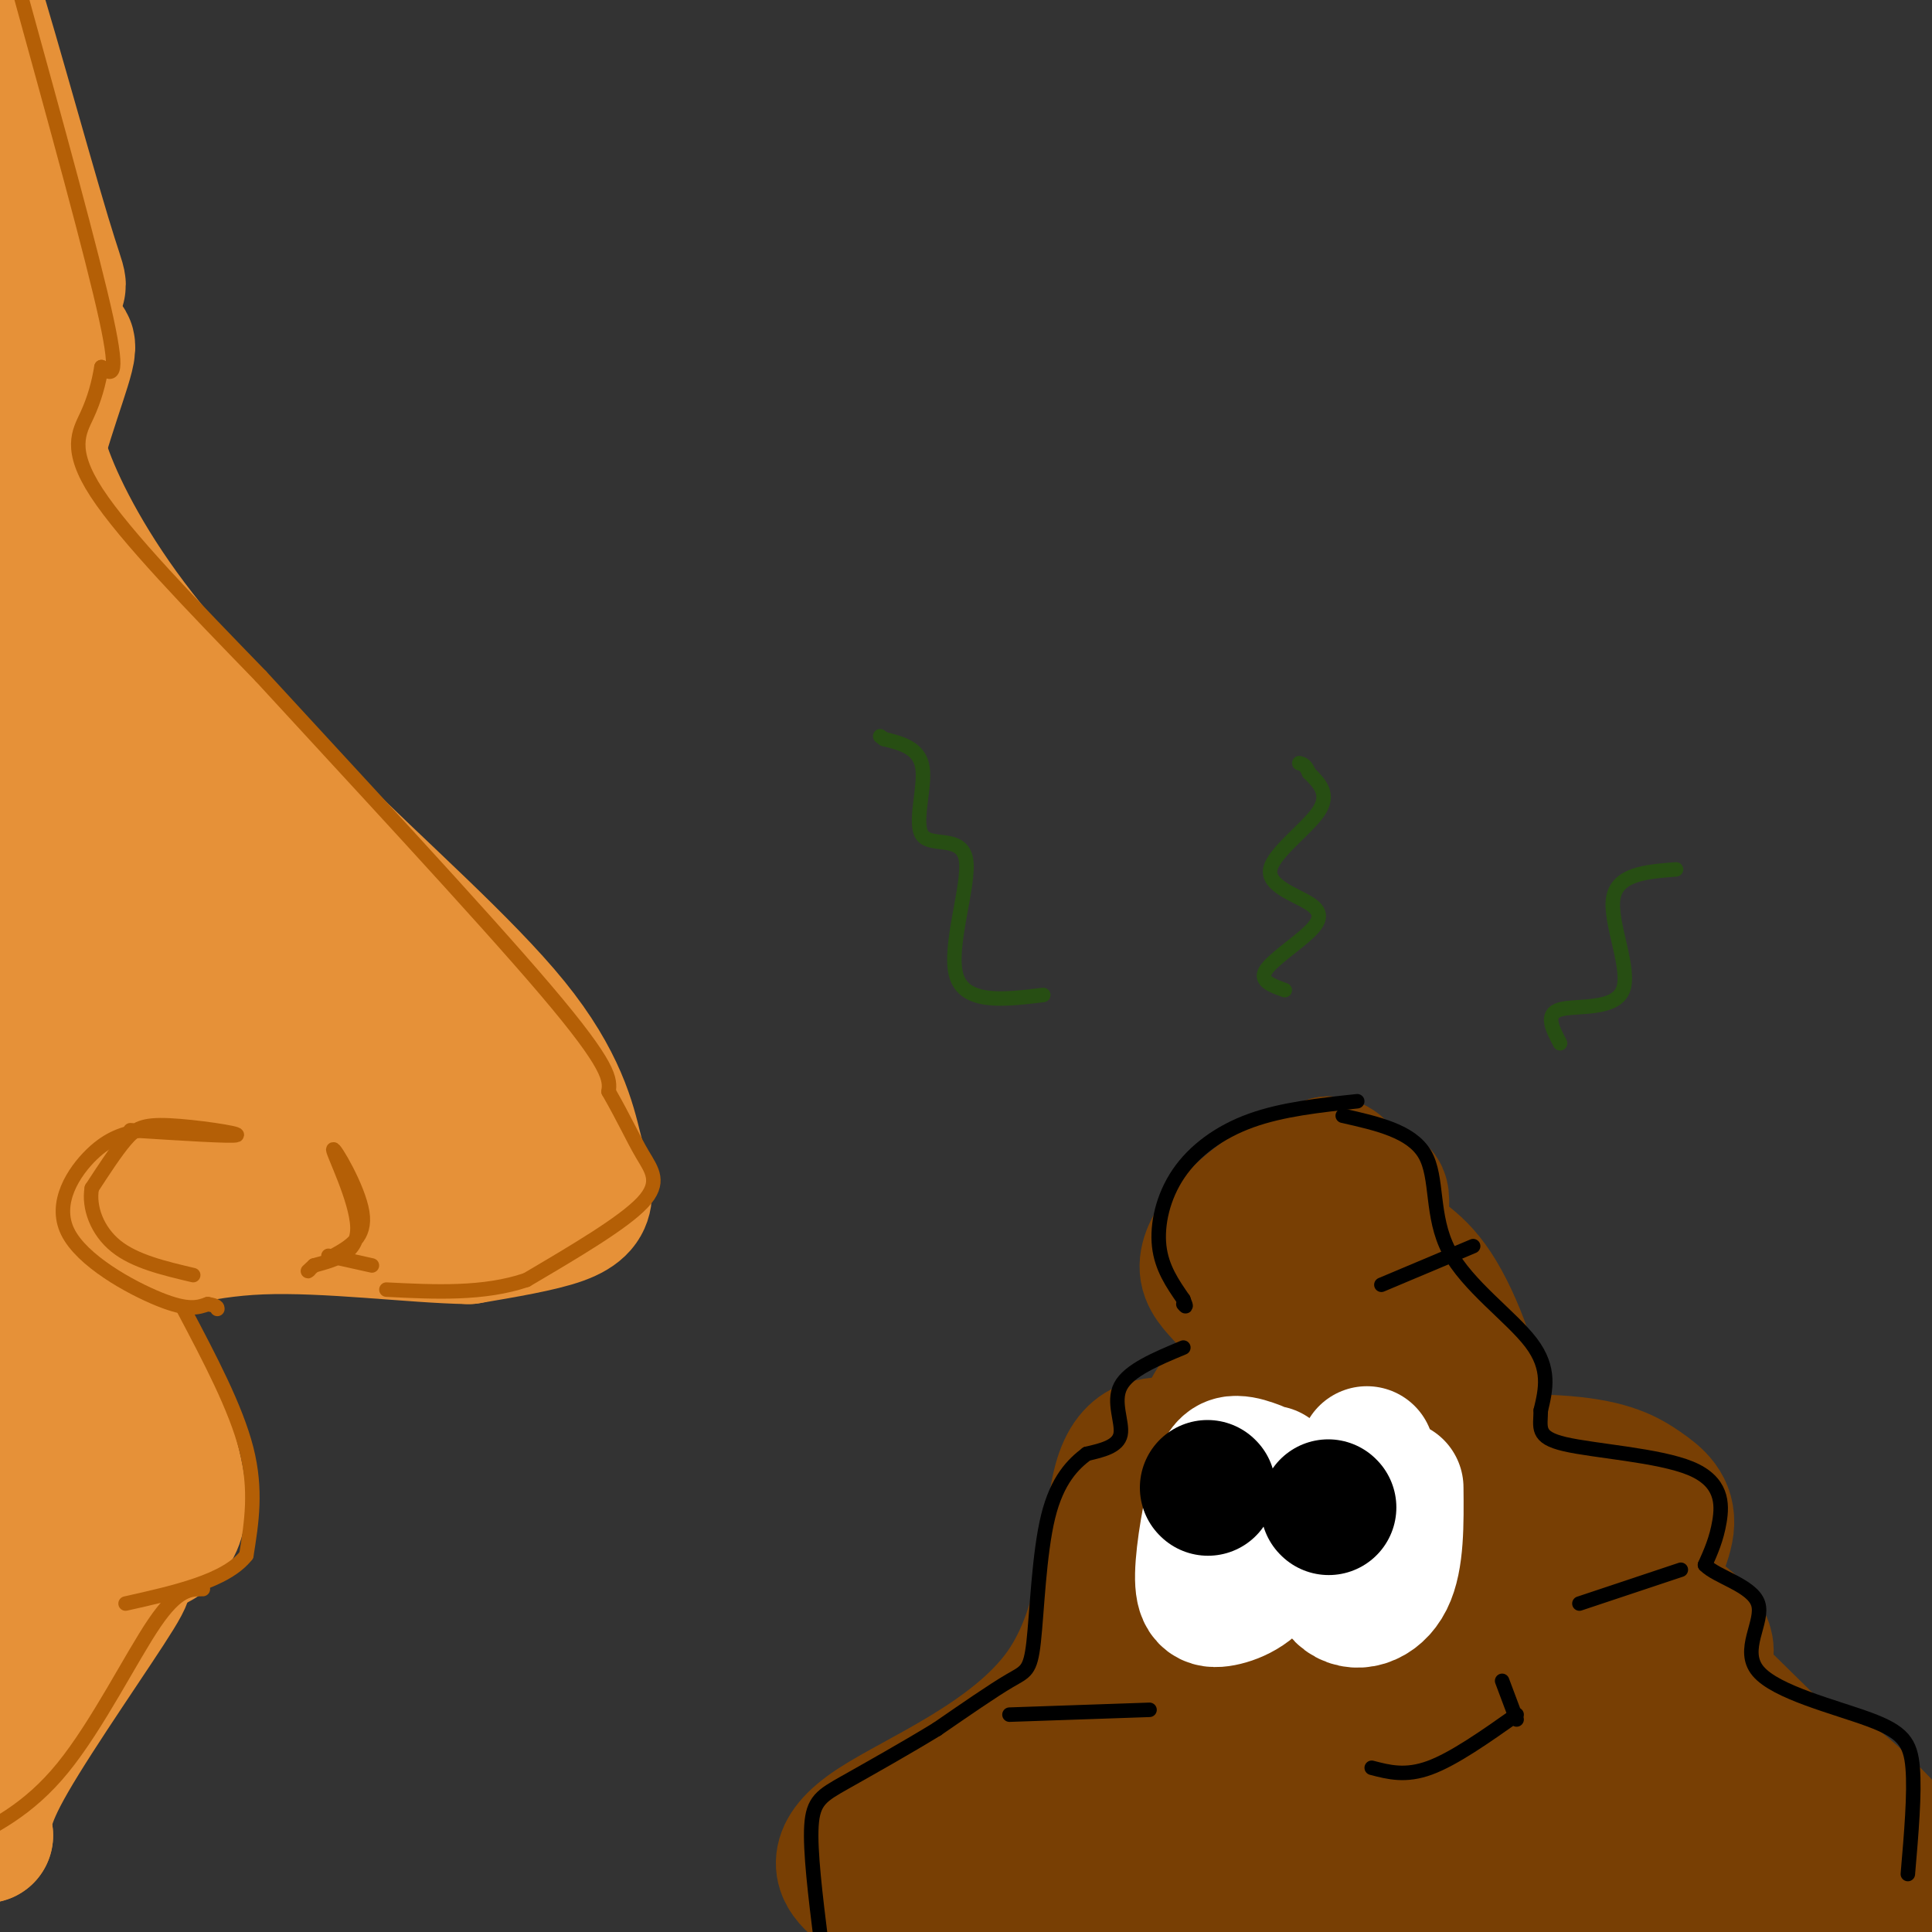 <svg viewBox='0 0 400 400' version='1.1' xmlns='http://www.w3.org/2000/svg' xmlns:xlink='http://www.w3.org/1999/xlink'><rect x="0" y="0" width="400" height="400" fill="#333333" stroke="none"/><g fill='none' stroke='rgb(230,145,56)' stroke-width='28' stroke-linecap='round' stroke-linejoin='round'><path d='M8,84c-0.756,2.844 -1.511,5.689 1,13c2.511,7.311 8.289,19.089 18,32c9.711,12.911 23.356,26.956 37,41'/><path d='M64,170c14.485,14.406 32.199,29.921 42,42c9.801,12.079 11.689,20.722 13,26c1.311,5.278 2.045,7.190 2,9c-0.045,1.810 -0.870,3.517 -5,5c-4.130,1.483 -11.565,2.741 -19,4'/><path d='M97,256c-11.083,-0.155 -29.292,-2.542 -43,-2c-13.708,0.542 -22.917,4.012 -29,5c-6.083,0.988 -9.042,-0.506 -12,-2'/><path d='M13,257c-4.040,-1.860 -8.138,-5.511 -9,-26c-0.862,-20.489 1.514,-57.816 1,-79c-0.514,-21.184 -3.919,-26.223 -4,-20c-0.081,6.223 3.161,23.709 6,35c2.839,11.291 5.277,16.387 11,28c5.723,11.613 14.733,29.742 20,39c5.267,9.258 6.791,9.645 8,9c1.209,-0.645 2.105,-2.323 3,-4'/><path d='M49,239c1.113,-3.489 2.396,-10.213 2,-18c-0.396,-7.787 -2.473,-16.637 -6,-26c-3.527,-9.363 -8.506,-19.240 -18,-32c-9.494,-12.760 -23.502,-28.404 -28,-30c-4.498,-1.596 0.514,10.854 6,21c5.486,10.146 11.444,17.986 20,29c8.556,11.014 19.709,25.202 30,35c10.291,9.798 19.719,15.205 24,17c4.281,1.795 3.413,-0.021 2,-3c-1.413,-2.979 -3.373,-7.122 -8,-15c-4.627,-7.878 -11.921,-19.493 -21,-30c-9.079,-10.507 -19.944,-19.906 -28,-26c-8.056,-6.094 -13.302,-8.884 -14,-8c-0.698,0.884 3.151,5.442 7,10'/><path d='M17,163c9.434,10.791 29.519,32.770 43,46c13.481,13.230 20.359,17.711 22,17c1.641,-0.711 -1.956,-6.613 -3,-10c-1.044,-3.387 0.466,-4.258 -12,-12c-12.466,-7.742 -38.906,-22.354 -44,-23c-5.094,-0.646 11.160,12.675 19,20c7.840,7.325 7.266,8.654 19,15c11.734,6.346 35.774,17.709 42,20c6.226,2.291 -5.364,-4.488 -17,-9c-11.636,-4.512 -23.318,-6.756 -35,-9'/><path d='M51,218c-15.594,-3.810 -37.078,-8.834 -47,-12c-9.922,-3.166 -8.283,-4.474 0,3c8.283,7.474 23.208,23.729 25,22c1.792,-1.729 -9.551,-21.443 -15,-34c-5.449,-12.557 -5.006,-17.958 -6,-27c-0.994,-9.042 -3.427,-21.726 -4,-34c-0.573,-12.274 0.713,-24.137 2,-36'/><path d='M6,100c2.533,-12.267 7.867,-24.933 8,-28c0.133,-3.067 -4.933,3.467 -10,10'/><path d='M4,82c-0.412,-3.495 3.557,-17.233 6,-21c2.443,-3.767 3.359,2.438 -1,-12c-4.359,-14.438 -13.993,-49.520 -15,-51c-1.007,-1.480 6.614,30.640 10,44c3.386,13.360 2.539,7.960 0,17c-2.539,9.040 -6.769,32.520 -11,56'/><path d='M-7,115c-1.600,15.384 -0.099,25.845 1,36c1.099,10.155 1.797,20.006 6,35c4.203,14.994 11.910,35.132 14,45c2.090,9.868 -1.437,9.464 -5,10c-3.563,0.536 -7.161,2.010 -7,3c0.161,0.990 4.080,1.495 8,2'/><path d='M10,246c1.667,1.000 1.833,2.500 2,4'/><path d='M24,268c0.000,0.000 11.000,32.000 11,32'/><path d='M35,300c2.556,9.067 3.444,15.733 -2,19c-5.444,3.267 -17.222,3.133 -29,3'/><path d='M4,322c-7.411,2.775 -11.439,8.214 -9,1c2.439,-7.214 11.346,-27.079 14,-38c2.654,-10.921 -0.946,-12.898 -3,-15c-2.054,-2.102 -2.561,-4.328 -4,-1c-1.439,3.328 -3.808,12.212 -3,23c0.808,10.788 4.795,23.481 8,27c3.205,3.519 5.630,-2.138 7,-7c1.370,-4.862 1.685,-8.931 2,-13'/><path d='M16,299c1.123,0.100 2.930,6.852 5,12c2.070,5.148 4.404,8.694 -1,18c-5.404,9.306 -18.544,24.373 -20,26c-1.456,1.627 8.772,-10.187 19,-22'/><path d='M19,333c5.321,-5.917 9.125,-9.708 5,-3c-4.125,6.708 -16.179,23.917 -22,34c-5.821,10.083 -5.411,13.042 -5,16'/><path d='M-3,380c-3.000,1.000 -8.000,-4.500 -13,-10'/></g>
<g fill='none' stroke='rgb(180,95,6)' stroke-width='3' stroke-linecap='round' stroke-linejoin='round'><path d='M4,-2c7.583,27.500 15.167,55.000 18,68c2.833,13.000 0.917,11.500 -1,10'/><path d='M21,76c-0.548,3.310 -1.417,6.583 -3,10c-1.583,3.417 -3.881,6.976 2,16c5.881,9.024 19.940,23.512 34,38'/><path d='M54,140c17.822,19.422 45.378,48.978 59,65c13.622,16.022 13.311,18.511 13,21'/><path d='M126,226c3.310,5.786 5.083,9.750 7,13c1.917,3.250 3.976,5.786 0,10c-3.976,4.214 -13.988,10.107 -24,16'/><path d='M109,265c-8.833,3.000 -18.917,2.500 -29,2'/><path d='M29,234c-3.155,0.714 -6.310,1.429 -10,5c-3.690,3.571 -7.917,10.000 -5,16c2.917,6.000 12.976,11.571 19,14c6.024,2.429 8.012,1.714 10,1'/><path d='M43,270c2.000,0.333 2.000,0.667 2,1'/><path d='M27,234c10.655,0.679 21.310,1.357 22,1c0.690,-0.357 -8.583,-1.750 -14,-2c-5.417,-0.250 -6.976,0.643 -9,3c-2.024,2.357 -4.512,6.179 -7,10'/><path d='M19,246c-0.689,3.956 1.089,8.844 5,12c3.911,3.156 9.956,4.578 16,6'/><path d='M77,262c0.000,0.000 -9.000,-2.000 -9,-2'/><path d='M69,260c3.417,-1.905 6.833,-3.810 6,-9c-0.833,-5.190 -5.917,-13.667 -6,-13c-0.083,0.667 4.833,10.476 5,16c0.167,5.524 -4.417,6.762 -9,8'/><path d='M65,262c-1.667,1.500 -1.333,1.250 -1,1'/><path d='M38,271c5.417,10.250 10.833,20.500 13,29c2.167,8.500 1.083,15.250 0,22'/><path d='M51,322c-4.167,5.333 -14.583,7.667 -25,10'/><path d='M42,329c-2.600,-0.022 -5.200,-0.044 -10,7c-4.800,7.044 -11.800,21.156 -19,30c-7.200,8.844 -14.600,12.422 -22,16'/></g>
<g fill='none' stroke='rgb(120,63,4)' stroke-width='28' stroke-linecap='round' stroke-linejoin='round'><path d='M279,275c3.974,12.813 7.949,25.627 14,34c6.051,8.373 14.179,12.306 26,26c11.821,13.694 27.337,37.148 27,38c-0.337,0.852 -16.525,-20.900 -29,-34c-12.475,-13.100 -21.238,-17.550 -30,-22'/><path d='M287,317c-6.621,-4.916 -8.173,-6.207 -11,-17c-2.827,-10.793 -6.929,-31.088 -9,-40c-2.071,-8.912 -2.112,-6.440 -3,1c-0.888,7.440 -2.624,19.849 -4,26c-1.376,6.151 -2.393,6.043 -5,7c-2.607,0.957 -6.803,2.978 -11,5'/><path d='M244,299c-4.300,0.384 -9.551,-1.158 -12,8c-2.449,9.158 -2.096,29.014 -12,43c-9.904,13.986 -30.065,22.103 -39,28c-8.935,5.897 -6.646,9.575 -4,12c2.646,2.425 5.647,3.599 12,2c6.353,-1.599 16.056,-5.969 26,-14c9.944,-8.031 20.127,-19.723 26,-30c5.873,-10.277 7.437,-19.138 9,-28'/><path d='M250,320c2.964,-13.267 5.872,-32.436 3,-31c-2.872,1.436 -11.526,23.476 -16,37c-4.474,13.524 -4.770,18.532 -5,27c-0.230,8.468 -0.395,20.394 0,26c0.395,5.606 1.348,4.891 3,5c1.652,0.109 4.003,1.043 8,-1c3.997,-2.043 9.642,-7.064 15,-14c5.358,-6.936 10.430,-15.788 12,-26c1.570,-10.212 -0.363,-21.783 -3,-28c-2.637,-6.217 -5.977,-7.081 -9,-3c-3.023,4.081 -5.727,13.107 -7,20c-1.273,6.893 -1.114,11.652 0,18c1.114,6.348 3.185,14.286 7,21c3.815,6.714 9.376,12.204 15,12c5.624,-0.204 11.312,-6.102 17,-12'/><path d='M290,371c4.238,-6.371 6.334,-16.298 5,-23c-1.334,-6.702 -6.096,-10.180 -11,-13c-4.904,-2.820 -9.949,-4.983 -13,-4c-3.051,0.983 -4.109,5.112 -4,9c0.109,3.888 1.385,7.537 5,13c3.615,5.463 9.567,12.741 14,17c4.433,4.259 7.345,5.497 11,7c3.655,1.503 8.053,3.269 12,3c3.947,-0.269 7.444,-2.575 10,-5c2.556,-2.425 4.170,-4.970 1,-11c-3.170,-6.030 -11.123,-15.547 -11,-18c0.123,-2.453 8.321,2.156 18,10c9.679,7.844 20.840,18.922 32,30'/><path d='M359,386c7.633,6.875 10.717,9.063 2,3c-8.717,-6.063 -29.233,-20.378 -40,-29c-10.767,-8.622 -11.783,-11.552 -15,-20c-3.217,-8.448 -8.633,-22.414 -9,-31c-0.367,-8.586 4.317,-11.793 9,-15'/><path d='M306,294c-0.047,-7.974 -4.665,-20.408 -9,-27c-4.335,-6.592 -8.387,-7.341 -10,-10c-1.613,-2.659 -0.788,-7.229 -1,-9c-0.212,-1.771 -1.463,-0.742 -4,0c-2.537,0.742 -6.360,1.199 -9,4c-2.640,2.801 -4.095,7.946 -4,13c0.095,5.054 1.742,10.015 5,16c3.258,5.985 8.129,12.992 13,20'/><path d='M287,301c3.934,3.562 7.267,2.466 9,16c1.733,13.534 1.864,41.699 3,54c1.136,12.301 3.275,8.739 5,9c1.725,0.261 3.036,4.344 13,8c9.964,3.656 28.583,6.883 37,9c8.417,2.117 6.634,3.122 9,6c2.366,2.878 8.882,7.627 -15,3c-23.882,-4.627 -78.160,-18.630 -102,-24c-23.840,-5.370 -17.240,-2.106 -16,0c1.240,2.106 -2.880,3.053 -7,4'/><path d='M223,386c-0.014,2.386 3.450,6.351 6,8c2.550,1.649 4.186,0.983 7,1c2.814,0.017 6.805,0.717 22,-2c15.195,-2.717 41.595,-8.852 35,-10c-6.595,-1.148 -46.186,2.693 -70,7c-23.814,4.307 -31.851,9.082 -30,10c1.851,0.918 13.589,-2.022 23,-6c9.411,-3.978 16.495,-8.994 22,-13c5.505,-4.006 9.430,-7.002 11,-13c1.570,-5.998 0.785,-14.999 0,-24'/><path d='M249,344c-0.788,-7.514 -2.758,-14.298 0,-26c2.758,-11.702 10.244,-28.322 10,-38c-0.244,-9.678 -8.220,-12.413 -9,-17c-0.780,-4.587 5.634,-11.025 11,-15c5.366,-3.975 9.683,-5.488 14,-7'/><path d='M275,241c3.273,0.159 4.456,4.057 6,17c1.544,12.943 3.449,34.933 4,44c0.551,9.067 -0.254,5.213 7,3c7.254,-2.213 22.565,-2.784 32,-2c9.435,0.784 12.993,2.921 16,5c3.007,2.079 5.463,4.098 5,8c-0.463,3.902 -3.847,9.686 -4,13c-0.153,3.314 2.923,4.157 6,5'/><path d='M347,334c2.934,2.337 7.267,5.679 6,9c-1.267,3.321 -8.136,6.619 -12,8c-3.864,1.381 -4.723,0.843 2,4c6.723,3.157 21.028,10.009 28,15c6.972,4.991 6.611,8.121 7,11c0.389,2.879 1.528,5.506 -3,8c-4.528,2.494 -14.722,4.855 -16,7c-1.278,2.145 6.361,4.072 14,6'/><path d='M373,402c-8.300,-9.142 -36.049,-34.997 -49,-49c-12.951,-14.003 -11.102,-16.155 -14,-25c-2.898,-8.845 -10.542,-24.384 -2,-20c8.542,4.384 33.271,28.692 58,53'/><path d='M366,361c11.029,8.962 9.602,4.868 14,8c4.398,3.132 14.622,13.489 19,20c4.378,6.511 2.909,9.176 0,13c-2.909,3.824 -7.260,8.807 -18,8c-10.740,-0.807 -27.870,-7.403 -45,-14'/></g>
<g fill='none' stroke='rgb(255,255,255)' stroke-width='28' stroke-linecap='round' stroke-linejoin='round'><path d='M260,304c-1.342,-0.490 -2.685,-0.980 -4,-1c-1.315,-0.020 -2.604,0.431 -4,5c-1.396,4.569 -2.900,13.256 -3,18c-0.100,4.744 1.204,5.547 4,5c2.796,-0.547 7.085,-2.442 9,-7c1.915,-4.558 1.458,-11.779 1,-19'/><path d='M283,301c-2.929,4.780 -5.857,9.560 -7,15c-1.143,5.440 -0.500,11.542 2,14c2.500,2.458 6.857,1.274 9,-3c2.143,-4.274 2.071,-11.637 2,-19'/></g>
<g fill='none' stroke='rgb(0,0,0)' stroke-width='28' stroke-linecap='round' stroke-linejoin='round'><path d='M250,308c0.000,0.000 0.100,0.100 0.1,0.1'/><path d='M275,312c0.000,0.000 0.100,0.100 0.1,0.1'/></g>
<g fill='none' stroke='rgb(0,0,0)' stroke-width='3' stroke-linecap='round' stroke-linejoin='round'><path d='M314,355c-6.500,4.583 -13.000,9.167 -18,11c-5.000,1.833 -8.500,0.917 -12,0'/><path d='M311,348c0.000,0.000 3.000,8.000 3,8'/></g>
<g fill='none' stroke='rgb(39,78,19)' stroke-width='3' stroke-linecap='round' stroke-linejoin='round'><path d='M216,206c-8.120,0.978 -16.239,1.955 -18,-4c-1.761,-5.955 2.837,-18.844 2,-24c-0.837,-5.156 -7.110,-2.581 -9,-5c-1.890,-2.419 0.603,-9.834 0,-14c-0.603,-4.166 -4.301,-5.083 -8,-6'/><path d='M183,153c-1.333,-1.000 -0.667,-0.500 0,0'/><path d='M266,205c-2.623,-0.932 -5.245,-1.864 -4,-4c1.245,-2.136 6.359,-5.476 9,-8c2.641,-2.524 2.811,-4.233 0,-6c-2.811,-1.767 -8.603,-3.591 -8,-7c0.603,-3.409 7.601,-8.403 10,-12c2.399,-3.597 0.200,-5.799 -2,-8'/><path d='M271,160c-0.667,-1.667 -1.333,-1.833 -2,-2'/><path d='M323,216c-1.607,-3.036 -3.214,-6.071 0,-7c3.214,-0.929 11.250,0.250 13,-4c1.750,-4.250 -2.786,-13.929 -2,-19c0.786,-5.071 6.893,-5.536 13,-6'/></g>
<g fill='none' stroke='rgb(0,0,0)' stroke-width='3' stroke-linecap='round' stroke-linejoin='round'><path d='M281,228c-7.750,0.827 -15.500,1.655 -22,4c-6.500,2.345 -11.750,6.208 -15,11c-3.250,4.792 -4.500,10.512 -4,15c0.500,4.488 2.750,7.744 5,11'/><path d='M245,269c0.833,2.000 0.417,1.500 0,1'/><path d='M245,279c-5.644,2.356 -11.289,4.711 -13,8c-1.711,3.289 0.511,7.511 0,10c-0.511,2.489 -3.756,3.244 -7,4'/><path d='M225,301c-2.745,2.083 -6.107,5.290 -8,13c-1.893,7.710 -2.317,19.922 -3,26c-0.683,6.078 -1.624,6.022 -5,8c-3.376,1.978 -9.188,5.989 -15,10'/><path d='M194,358c-6.179,3.786 -14.125,8.250 -19,11c-4.875,2.750 -6.679,3.786 -7,9c-0.321,5.214 0.839,14.607 2,24'/><path d='M278,231c7.113,1.601 14.226,3.202 17,8c2.774,4.798 1.208,12.792 5,20c3.792,7.208 12.940,13.631 17,19c4.060,5.369 3.030,9.685 2,14'/><path d='M319,292c-0.029,3.595 -1.100,5.582 5,7c6.100,1.418 19.373,2.266 26,5c6.627,2.734 6.608,7.352 6,11c-0.608,3.648 -1.804,6.324 -3,9'/><path d='M353,324c2.362,2.493 9.765,4.226 11,8c1.235,3.774 -3.700,9.589 0,14c3.700,4.411 16.035,7.418 23,10c6.965,2.582 8.562,4.738 9,10c0.438,5.262 -0.281,13.631 -1,22'/><path d='M348,325c0.000,0.000 -21.000,7.000 -21,7'/><path d='M238,354c0.000,0.000 -29.000,1.000 -29,1'/><path d='M305,258c0.000,0.000 -19.000,8.000 -19,8'/></g>
</svg>